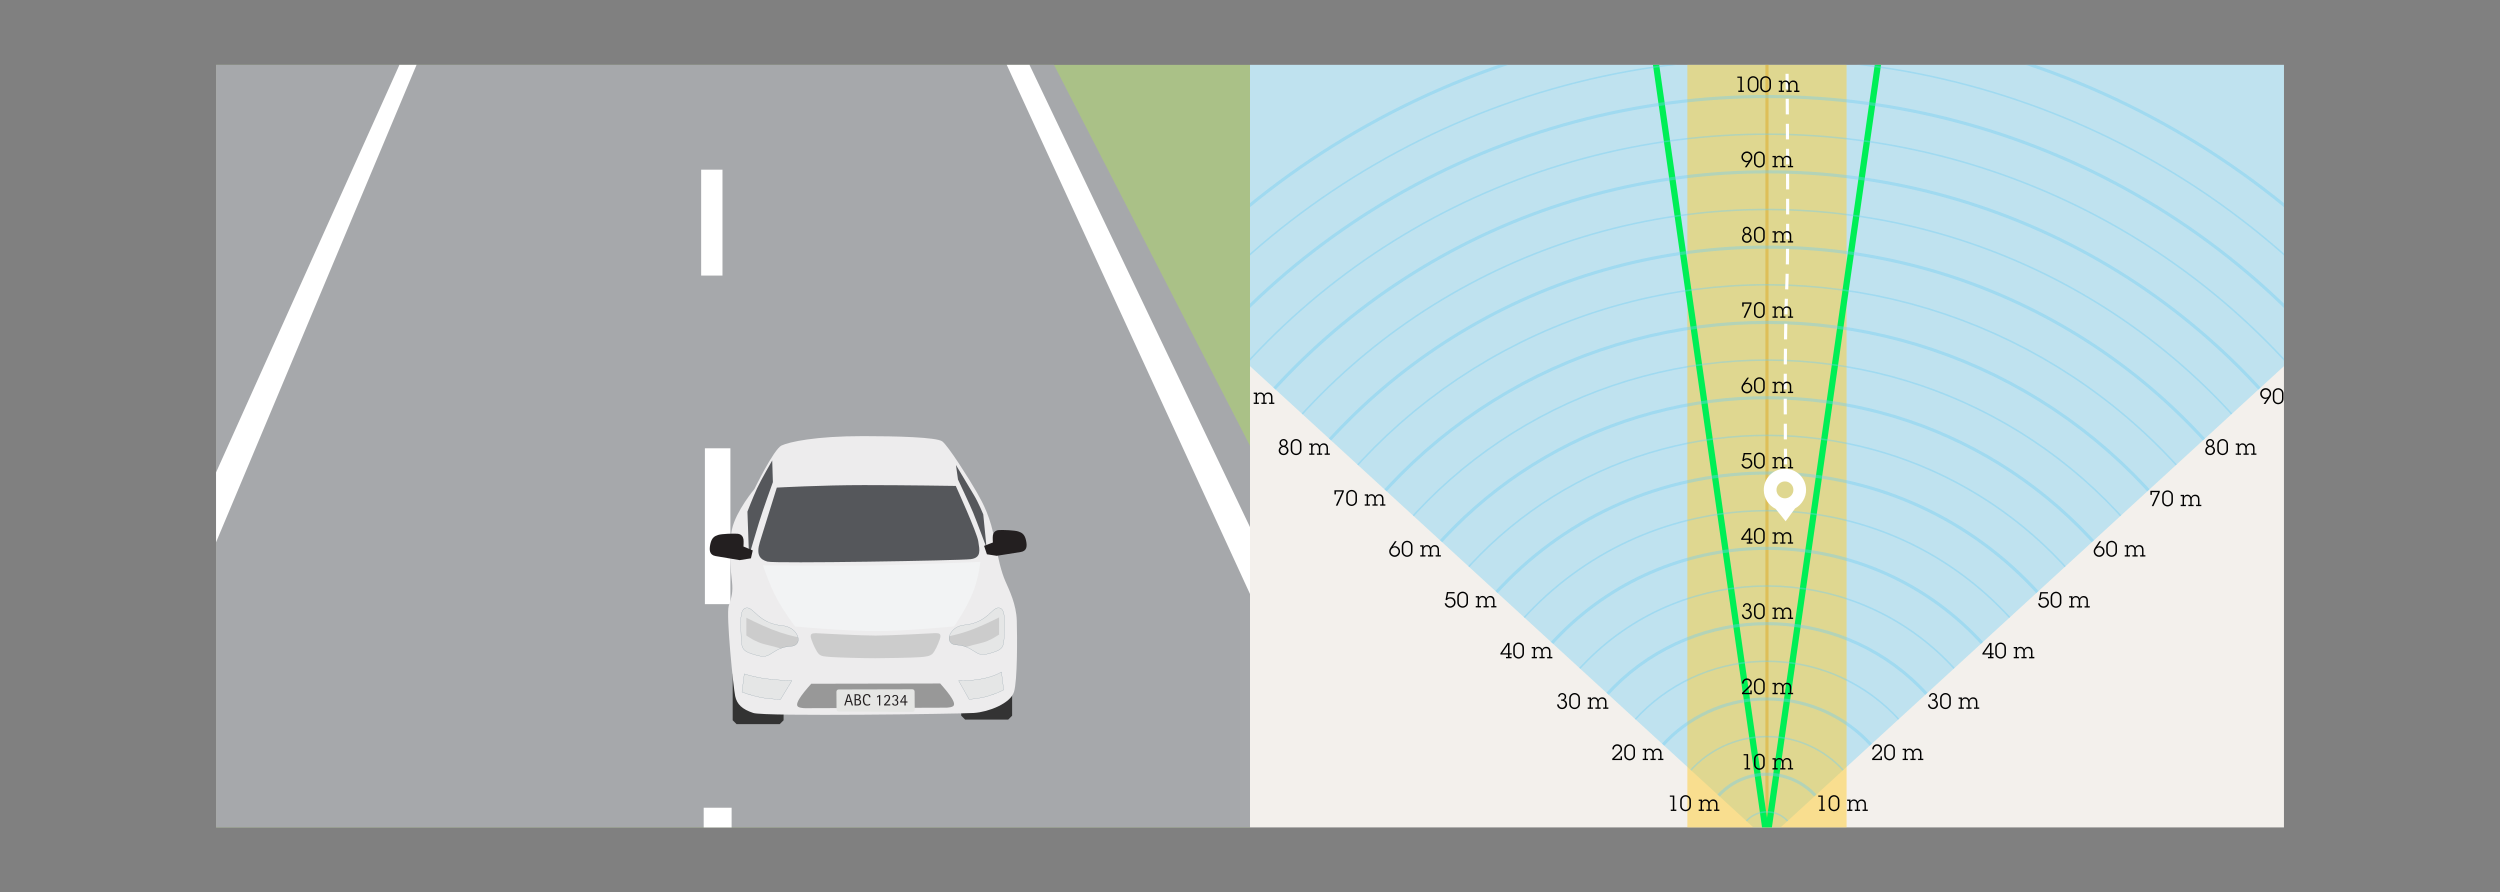 <?xml version="1.0" encoding="UTF-8"?><svg id="Layer_3" xmlns="http://www.w3.org/2000/svg" width="800" height="285.534" xmlns:xlink="http://www.w3.org/1999/xlink" viewBox="0 0 800 285.534"><rect x="0" y="0" width="800" height="285.534" fill="#808080" stroke="none"/><defs><clipPath id="clippath"><rect x="877.844" y="30.585" width="292.483" height="218.585" style="fill:none; stroke-width:0px;"/></clipPath><clipPath id="clippath-1"><rect x="69.136" y="20.761" width="330.864" height="244.012" style="fill:none; stroke-width:0px;"/></clipPath><clipPath id="clippath-2"><rect x="400" y="20.761" width="330.864" height="244.012" style="fill:none; stroke-width:0px;"/></clipPath><clipPath id="clippath-3"><polygon points="279.561 6.802 565.432 268.755 851.303 6.802 279.561 6.802" style="fill:none; stroke-width:0px;"/></clipPath></defs><rect x="400" y="20.761" width="330.864" height="244.012" style="fill:#f3f0ec; stroke-width:0px;"/><g style="clip-path:url(#clippath);"><circle cx="1024.085" cy="283.01" r="229.242" transform="translate(99.829 807.029) rotate(-45)" style="fill:none; opacity:.4; stroke:#fff; stroke-linejoin:round; stroke-width:.578px;"/><circle cx="1024.085" cy="283.01" r="241.473" transform="translate(99.829 807.029) rotate(-45)" style="fill:none; opacity:.4; stroke:#fff; stroke-linejoin:round; stroke-width:.578px;"/><circle cx="1024.085" cy="283.01" r="253.704" transform="translate(99.829 807.029) rotate(-45)" style="fill:none; opacity:.4; stroke:#fff; stroke-linejoin:round; stroke-width:.578px;"/><circle cx="1024.085" cy="283.01" r="265.935" transform="translate(99.829 807.029) rotate(-45)" style="fill:none; opacity:.4; stroke:#fff; stroke-linejoin:round; stroke-width:.578px;"/></g><g style="clip-path:url(#clippath-1);"><rect x="63.966" y="15.86" width="339.53" height="254.469" style="fill:#aac187; stroke-width:0px;"/><polygon points="403.496 269.786 63.966 269.786 63.966 15.317 334.483 15.317 403.496 149.442 403.496 269.786" style="fill:#a6a8ab; stroke-width:0px;"/><polygon points="63.966 162.665 130.262 15.317 135.579 15.317 63.966 185.838 63.966 162.665" style="fill:#fff; stroke-width:0px;"/><polygon points="403.496 197.689 319.655 15.317 326.844 15.317 403.496 176.005 403.496 197.689" style="fill:#fff; stroke-width:0px;"/><rect x="225.568" y="143.451" width="8.163" height="49.875" style="fill:#fff; stroke-width:0px;"/><rect x="225.182" y="258.48" width="8.935" height="11.307" style="fill:#fff; stroke-width:0px;"/><rect x="224.369" y="54.297" width="6.824" height="33.886" style="fill:#fff; stroke-width:0px;"/><rect x="224.987" y="15.205" width="5.589" height="3.372" style="fill:#fff; stroke-width:0px;"/><path d="M249.503,214.371h-13.798l-1.245,1.245v14.865l1.245,1.245h13.798l1.245-1.245v-14.865l-1.245-1.245Z" style="fill:#333; stroke-width:0px;"/><path d="M322.632,212.91h-13.798l-1.245,1.245v14.865l1.245,1.245h13.798l1.245-1.245v-14.865l-1.245-1.245Z" style="fill:#333; stroke-width:0px;"/><path d="M276.248,139.557c10.447,0,23.421.337,25.275,1.685,1.853,1.348,8.65,12.068,11.068,16.316,2.163,3.801,4.366,7.95,5.782,15.642,1.046,5.681,2.068,9.857,3.341,12.778,1.273,2.921,3.511,7.423,3.661,12.665s.225,19.097-.899,22.766-8.088,6.44-12.881,6.74c-4.793.3-66.95,1.198-70.545,0s-5.221-2.771-5.793-5.392c-.572-2.621-2.962-25.986-2.067-28.832.896-2.846,1.42-4.343,1.045-7.788s-1.273-10.934,0-16.775c1.273-5.841,7.189-12.881,7.189-12.881,0,0,6.216-12.807,8.687-13.93,2.471-1.123,10.613-2.995,26.136-2.995Z" style="fill:#edeced; stroke-width:0px;"/><path d="M239.178,163.709l.505,14.182s1.91-6.487,3.201-10.7c1.292-4.213,4.442-12.914,4.442-12.914l-.22-6.922s-3.604,6.225-4.858,8.94c-1.254,2.715-3.07,7.414-3.07,7.414Z" style="fill:#55575b; stroke-width:0px;"/><path d="M248.577,156.032s14.641-.805,27.896-.805,29.377.274,29.377.274c0,0,6.738,14.807,7.187,17.671s1.067,5.308-2.415,5.757c-3.482.449-62.682,1.46-65.041.786-2.359-.674-3.707-2.078-2.415-6.291,1.292-4.213,5.411-17.393,5.411-17.393Z" style="fill:#55575b; stroke-width:0px;"/><path d="M238.841,194.516c2.4-.31,3.824,4.999,11.57,5.701,4.037.366,5.954,4.081,4.606,5.729-1.348,1.647-3.089,0-7.133,2.527-2.643,1.652-3.014,2.078-6.684.955s-3.989-1.879-4.064-6.147c-.066-3.763-.617-8.465,1.704-8.765Z" style="fill:#e5e6e6; stroke-width:0px;"/><path d="M249.775,207.503c2.739-1.086,4.126-.194,5.242-1.558.431-.527.527-1.265.328-2.038-1.715-.35-4.831-1.097-8.247-2.456-4.115-1.636-8.256-3.763-8.256-3.763v5.673s2.921,2.19,6.291,2.921c1.344.291,3.062.761,4.644,1.221Z" style="fill:#ccc; stroke-width:0px;"/><path d="M319.714,194.515c-2.311-.298-3.682,4.813-11.141,5.489-3.887.352-5.733,3.93-4.435,5.516s2.974,0,6.868,2.434c2.545,1.591,2.902,2.001,6.436.919,3.533-1.082,3.841-1.809,3.913-5.919.064-3.623.594-8.151-1.641-8.44Z" style="fill:#e5e6e6; stroke-width:0px;"/><path d="M309.185,207.021c-2.637-1.046-3.973-.186-5.047-1.5-.415-.507-.507-1.218-.316-1.962,1.651-.337,4.652-1.057,7.941-2.365,3.962-1.576,7.95-3.623,7.95-3.623v5.462s-2.812,2.109-6.057,2.812c-1.294.28-2.949.733-4.471,1.175Z" style="fill:#ccc; stroke-width:0px;"/><path d="M303.929,222.452c-.964-1.382-3.069-3.737-3.069-3.737l-20.55.043-20.719.043s-2.142,2.386-3.124,3.786c-.983,1.401-1.921,3.009-1.072,3.576.849.567,2.857.456,2.857.456l22.058-.08,21.866-.08s1.972.095,2.805-.472c.832-.567-.088-2.153-1.051-3.535Z" style="fill:#989898; stroke-width:0px;"/><path d="M299.327,202.596s-14.355.791-19.11.794c-4.807.003-19.139-.773-19.139-.773-1.247.001-2.068.173-1.452,1.96.616,1.786,1.642,3.983,2.431,4.737.788.753,1.835.759,3.734.917,2.051.17,10.659.413,14.277.404,3.635-.009,11.655-.159,14.252-.337,1.868-.128,3.277-.323,4.05-1.073.772-.75,1.776-2.926,2.378-4.694.602-1.767-.201-1.936-1.42-1.936Z" style="fill:#ccc; stroke-width:0px;"/><path d="M238.167,215.644l-.73,5.804s2.415,1.011,5.729,1.685c3.314.674,6.624.649,6.624.649l3.617-5.966s-3.67-.056-8.088-.599c-3.879-.477-7.152-1.573-7.152-1.573Z" style="fill:#e5e6e6; stroke:#5f7987; stroke-width:.053px;"/><path d="M320.469,215.045l.711,5.71s-1.465.867-4.737,1.916c-2.998.961-6.329,1.111-6.329,1.111l-3.357-5.966s3.44.163,7.505-.599c3.997-.749,6.206-2.172,6.206-2.172Z" style="fill:#e5e6e6; stroke:#5f7987; stroke-width:.053px;"/><path d="M292.676,221.282l.034,5.791c.002.4-.322.725-.722.724l-23.58-.095c-.395-.002-.714-.321-.717-.715l-.033-5.634c-.002-.398.319-.723.718-.724l23.579-.062c.396-.001.719.319.721.715Z" style="fill:#e5e6e4; stroke-width:0px;"/><path d="M272.557,225.748l-.361-1.115h-1.288l-.351,1.115h-.408l1.151-3.611h.497l1.167,3.611h-.408ZM271.558,222.508h-.011l-.529,1.785h1.068l-.529-1.785Z" style="fill:#231f20; stroke-width:0px;"/><path d="M274.417,225.748h-.958v-3.611h.958c.565,0,.984.298.984.89,0,.367-.178.675-.529.801v.011c.497.12.696.429.696.932,0,.711-.502.979-1.152.979ZM274.276,222.477h-.408v1.219h.351c.434,0,.774-.136.774-.644,0-.466-.325-.576-.717-.576ZM274.386,224.037h-.518v1.371h.471c.445,0,.822-.162.822-.68,0-.46-.34-.691-.774-.691Z" style="fill:#231f20; stroke-width:0px;"/><path d="M278.113,223.121c0-.403-.241-.701-.659-.701-.79,0-.916.858-.916,1.476,0,.68.188,1.57,1.042,1.57.314,0,.612-.104.858-.298v.424c-.34.142-.576.215-.958.215-1.083,0-1.387-1.031-1.387-1.931,0-.9.309-1.795,1.361-1.795.638,0,1.12.377,1.12,1.042h-.461Z" style="fill:#231f20; stroke-width:0px;"/><path d="M281.282,225.748v-2.915l-.628.424v-.398l.685-.429h.335v3.318h-.392Z" style="fill:#231f20; stroke-width:0px;"/><path d="M282.901,225.748v-.351c.523-.44,1.533-1.424,1.533-2.146,0-.335-.194-.581-.55-.581-.309,0-.544.189-.544.508h-.44c.026-.56.492-.806,1.01-.806.555,0,.931.361.931.921,0,.806-.874,1.602-1.434,2.099h1.481v.356h-1.989Z" style="fill:#231f20; stroke-width:0px;"/><path d="M286.466,225.806c-.492,0-.979-.194-1.02-.749h.455c.042.314.23.45.544.45.434,0,.612-.22.612-.644,0-.523-.257-.696-.743-.696v-.298c.434,0,.685-.146.685-.607,0-.346-.141-.592-.508-.592-.277,0-.534.121-.549.435h-.44c0-.104.037-.214.084-.304.183-.319.529-.429.879-.429.544,0,.942.315.942.885,0,.309-.204.707-.539.749v.01c.45.1.597.45.597.885,0,.612-.429.905-1.0.905Z" style="fill:#231f20; stroke-width:0px;"/><path d="M289.812,224.817v.932h-.393v-.932h-1.361v-.319l1.335-2.067h.419v2.031h.576v.356h-.576ZM289.419,222.885h-.011l-.963,1.575h.973v-1.575Z" style="fill:#231f20; stroke-width:0px;"/><path d="M315.708,175.346s-2.885-7.824-4.286-11.272c-.911-2.242-4.863-10.625-4.863-10.625l-.655-4.652s4.066,6.867,5.687,9.52c1.475,2.415,3.049,6.279,3.049,6.279l1.068,10.751Z" style="fill:#55575b; stroke-width:0px;"/><path d="M313.707,179.789s-.485,5.205-2.512,10.135c-2.108,5.126-5.89,10.518-5.89,10.518,0,0-15.2,1.509-24.676,1.509-10.463,0-26.211-1.471-26.211-1.471,0,0-3.309-4.319-5.853-8.967-2.326-4.251-4.413-10.598-4.413-10.598,0,0,24.231.186,35.073.038,12.356-.169,34.481-1.163,34.481-1.163Z" style="fill:#f2f3f4; stroke-width:0px;"/><path d="M238.44,175.103l-.534-.216s.117-1.535,0-2.335-.661-1.676-1.984-1.757c-1.324-.081-4.874.005-6.104.388-1.232.384-2.083.959-2.503,2.878-.421,1.919-.333,3.534,1.702,3.889,2.032.354,7.678,1.298,7.678,1.298l3.599-.578.585-2.532-2.439-1.034Z" style="fill:#231f20; stroke-width:0px;"/><path d="M317.188,173.802l.538-.207s-.117-1.501,0-2.282c.117-.781.665-1.631,1.995-1.696,1.329-.065,4.88.056,6.107.442,1.226.386,2.073.953,2.491,2.82s.331,3.433-1.692,3.765c-2.026.332-7.682,1.219-7.682,1.219l-3.133-.492-.904-2.682,2.281-.888Z" style="fill:#231f20; stroke-width:0px;"/><path d="M319.714,194.515c-2.311-.298-3.682,4.813-11.141,5.489-3.887.352-5.733,3.93-4.435,5.516s2.974,0,6.868,2.434c2.545,1.591,2.902,2.001,6.436.919,3.533-1.082,3.841-1.809,3.913-5.919.064-3.623.594-8.151-1.641-8.44Z" style="fill:none; stroke:#5f7987; stroke-width:.053px;"/><path d="M238.841,194.516c2.4-.31,3.824,4.999,11.57,5.701,4.037.366,5.954,4.081,4.606,5.729-1.348,1.647-3.089,0-7.133,2.527-2.643,1.652-3.014,2.078-6.684.955s-3.989-1.879-4.064-6.147c-.066-3.763-.617-8.465,1.704-8.765Z" style="fill:none; stroke:#5f7987; stroke-width:.053px;"/></g><g style="clip-path:url(#clippath-2);"><polygon points="279.561 6.802 565.432 268.755 851.303 6.802 279.561 6.802" style="fill:#72cdf4; opacity:.4; stroke-width:0px;"/><rect x="539.957" y="-13.193" width="50.95" height="286.009" style="fill:#fc3; opacity:.5; stroke-width:0px;"/><line x1="565.432" y1="-21.46" x2="565.432" y2="281.082" style="fill:none; opacity:.5; stroke:#dea821; stroke-miterlimit:10;"/><polyline points="601.981 13.344 565.432 268.755 528.883 13.344" style="fill:none; stroke:#00ef56; stroke-miterlimit:10; stroke-width:2px;"/><path d="M559.393,245.81h.648v.428h-1.78v-.428h.648v-4.104h-.952v-.393h1.435v4.497Z" style="fill:#000; stroke-width:0px;"/><path d="M564.716,244.528c0,.483-.103.876-.435,1.241-.331.352-.793.566-1.283.566-.455,0-.89-.186-1.214-.503-.379-.373-.503-.787-.503-1.304v-1.538c0-.483.103-.876.441-1.234.331-.359.793-.573,1.276-.573.455,0,.896.186,1.214.503.379.373.503.787.503,1.304v1.538ZM561.771,244.528c0,.331.042.607.248.876.228.31.6.483.98.483.393,0,.779-.186,1.007-.503.186-.269.221-.531.221-.856v-1.531c0-.331-.034-.607-.241-.876-.228-.31-.6-.482-.986-.482s-.772.186-1,.51c-.186.262-.228.524-.228.848v1.531Z" style="fill:#000; stroke-width:0px;"/><path d="M568.259,243.245c.207-.428.6-.69,1.103-.69.51,0,.904.248,1.145.69l.076.138c.2-.503.71-.828,1.228-.828.697,0,1.069.31,1.283.828.09.214.103.414.103.807v1.621h.607v.428h-1.669v-.428h.607v-1.517c0-.331-.048-.759-.221-.952-.207-.234-.49-.345-.772-.345-.262,0-.573.117-.766.338-.234.269-.255.511-.255.849v1.627h.607v.428h-1.669v-.428h.607v-1.531c0-.428-.117-.787-.221-.939-.186-.275-.497-.345-.772-.345-.345,0-.573.117-.759.338-.228.269-.262.559-.262.897v1.579h.607v.428h-1.669v-.428h.607v-2.766h-.607v-.428h1.062v.628Z" style="fill:#000; stroke-width:0px;"/><path d="M583.284,259.066h.648v.428h-1.78v-.428h.648v-4.104h-.952v-.393h1.435v4.497Z" style="fill:#000; stroke-width:0px;"/><path d="M588.608,257.783c0,.483-.103.876-.435,1.242-.331.352-.793.565-1.283.565-.455,0-.89-.186-1.214-.503-.379-.373-.503-.787-.503-1.304v-1.538c0-.483.103-.876.441-1.234.331-.359.793-.573,1.276-.573.455,0,.896.186,1.214.504.379.372.503.786.503,1.303v1.538ZM585.663,257.783c0,.331.042.607.248.876.228.31.6.483.98.483.393,0,.779-.186,1.007-.504.186-.269.221-.531.221-.855v-1.531c0-.331-.034-.607-.241-.876-.228-.31-.6-.482-.986-.482s-.772.186-1,.51c-.186.262-.228.524-.228.848v1.531Z" style="fill:#000; stroke-width:0px;"/><path d="M592.151,256.5c.207-.428.6-.69,1.103-.69.51,0,.904.248,1.145.69l.076.138c.2-.503.71-.828,1.228-.828.697,0,1.069.31,1.283.828.09.214.103.414.103.807v1.621h.607v.428h-1.669v-.428h.607v-1.517c0-.331-.048-.759-.221-.952-.207-.235-.49-.345-.772-.345-.262,0-.573.117-.766.338-.234.269-.255.511-.255.849v1.627h.607v.428h-1.669v-.428h.607v-1.531c0-.427-.117-.786-.221-.938-.186-.276-.497-.345-.772-.345-.345,0-.573.117-.759.338-.228.269-.262.559-.262.897v1.579h.607v.428h-1.669v-.428h.607v-2.766h-.607v-.428h1.062v.628Z" style="fill:#000; stroke-width:0px;"/><path d="M602.222,242.021v1.193h-3.138v-.428l2.083-2.028c.303-.296.593-.593.593-1.048,0-.614-.476-1.076-1.083-1.076-.648,0-1.117.531-1.083,1.172h-.476c-.042-.924.676-1.648,1.593-1.648.379,0,.8.166,1.076.428.303.304.455.71.455,1.138,0,.627-.372.993-.786,1.393l-1.738,1.669h2.062v-.766h.441Z" style="fill:#000; stroke-width:0px;"/><path d="M606.373,241.504c0,.483-.103.876-.435,1.241-.331.352-.793.566-1.283.566-.455,0-.89-.186-1.214-.503-.379-.373-.503-.787-.503-1.304v-1.538c0-.483.103-.876.441-1.234.331-.359.793-.573,1.276-.573.455,0,.896.186,1.214.503.379.373.503.787.503,1.304v1.538ZM603.428,241.504c0,.331.042.607.248.876.228.31.6.483.98.483.393,0,.779-.186,1.007-.503.186-.269.221-.531.221-.856v-1.531c0-.331-.034-.607-.241-.876-.228-.31-.6-.482-.986-.482s-.772.186-1,.51c-.186.262-.228.524-.228.848v1.531Z" style="fill:#000; stroke-width:0px;"/><path d="M609.916,240.221c.207-.428.6-.69,1.103-.69.51,0,.904.248,1.145.69l.076.138c.2-.503.71-.828,1.228-.828.697,0,1.069.31,1.283.828.09.214.103.414.103.807v1.621h.607v.428h-1.669v-.428h.607v-1.517c0-.331-.048-.759-.221-.952-.207-.234-.49-.345-.772-.345-.262,0-.573.117-.766.338-.234.269-.255.511-.255.849v1.627h.607v.428h-1.669v-.428h.607v-1.531c0-.428-.117-.787-.221-.939-.186-.275-.497-.345-.772-.345-.345,0-.573.117-.759.338-.228.269-.262.559-.262.897v1.579h.607v.428h-1.669v-.428h.607v-2.766h-.607v-.428h1.062v.628Z" style="fill:#000; stroke-width:0px;"/><path d="M560.565,220.955v1.193h-3.138v-.428l2.083-2.028c.303-.296.593-.593.593-1.048,0-.614-.476-1.076-1.083-1.076-.648,0-1.117.531-1.083,1.172h-.476c-.042-.924.676-1.648,1.593-1.648.379,0,.8.166,1.076.428.303.304.455.71.455,1.138,0,.627-.372.993-.786,1.393l-1.738,1.669h2.062v-.766h.441Z" style="fill:#000; stroke-width:0px;"/><path d="M564.716,220.438c0,.483-.103.876-.435,1.241-.331.352-.793.566-1.283.566-.455,0-.89-.186-1.214-.503-.379-.373-.503-.787-.503-1.304v-1.538c0-.483.103-.876.441-1.234.331-.359.793-.573,1.276-.573.455,0,.896.186,1.214.503.379.373.503.787.503,1.304v1.538ZM561.771,220.438c0,.331.042.607.248.876.228.31.6.483.98.483.393,0,.779-.186,1.007-.503.186-.269.221-.531.221-.856v-1.531c0-.331-.034-.607-.241-.876-.228-.31-.6-.482-.986-.482s-.772.186-1,.51c-.186.262-.228.524-.228.848v1.531Z" style="fill:#000; stroke-width:0px;"/><path d="M568.259,219.155c.207-.428.6-.69,1.103-.69.51,0,.904.248,1.145.69l.076.138c.2-.503.71-.828,1.228-.828.697,0,1.069.31,1.283.828.09.214.103.414.103.807v1.621h.607v.428h-1.669v-.428h.607v-1.517c0-.331-.048-.759-.221-.952-.207-.234-.49-.345-.772-.345-.262,0-.573.117-.766.338-.234.269-.255.511-.255.849v1.627h.607v.428h-1.669v-.428h.607v-1.531c0-.428-.117-.787-.221-.939-.186-.275-.497-.345-.772-.345-.345,0-.573.117-.759.338-.228.269-.262.559-.262.897v1.579h.607v.428h-1.669v-.428h.607v-2.766h-.607v-.428h1.062v.628Z" style="fill:#000; stroke-width:0px;"/><path d="M557.737,194.196c.014-.697.621-1.193,1.29-1.193.683,0,1.276.497,1.276,1.207,0,.456-.228.876-.662,1.048.579.186.966.738.966,1.352,0,.869-.731,1.545-1.579,1.545-.883,0-1.593-.607-1.642-1.503h.504c.041.572.497,1.062,1.09,1.062.641,0,1.117-.518,1.117-1.145,0-.642-.566-1.097-1.179-1.097h-.248v-.386h.234c.235,0,.448-.035.642-.186.193-.152.296-.386.296-.635,0-.49-.352-.848-.835-.848-.428,0-.786.345-.807.779h-.462Z" style="fill:#000; stroke-width:0px;"/><path d="M564.716,196.348c0,.483-.103.876-.435,1.241-.331.352-.793.566-1.283.566-.455,0-.89-.186-1.214-.503-.379-.373-.503-.787-.503-1.304v-1.538c0-.483.103-.876.441-1.234.331-.359.793-.573,1.276-.573.455,0,.896.186,1.214.503.379.373.503.787.503,1.304v1.538ZM561.771,196.348c0,.331.042.607.248.876.228.31.6.483.98.483.393,0,.779-.186,1.007-.503.186-.269.221-.531.221-.856v-1.531c0-.331-.034-.607-.241-.876-.228-.31-.6-.482-.986-.482s-.772.186-1,.51c-.186.262-.228.524-.228.848v1.531Z" style="fill:#000; stroke-width:0px;"/><path d="M568.259,195.065c.207-.428.6-.69,1.103-.69.51,0,.904.248,1.145.69l.076.138c.2-.503.71-.828,1.228-.828.697,0,1.069.31,1.283.828.09.214.103.414.103.807v1.621h.607v.428h-1.669v-.428h.607v-1.517c0-.331-.048-.759-.221-.952-.207-.234-.49-.345-.772-.345-.262,0-.573.117-.766.338-.234.269-.255.511-.255.849v1.627h.607v.428h-1.669v-.428h.607v-1.531c0-.428-.117-.787-.221-.939-.186-.275-.497-.345-.772-.345-.345,0-.573.117-.759.338-.228.269-.262.559-.262.897v1.579h.607v.428h-1.669v-.428h.607v-2.766h-.607v-.428h1.062v.628Z" style="fill:#000; stroke-width:0px;"/><path d="M617.291,222.953c.014-.697.621-1.193,1.29-1.193.683,0,1.276.497,1.276,1.207,0,.456-.228.876-.662,1.048.579.186.966.738.966,1.352,0,.869-.731,1.545-1.579,1.545-.883,0-1.593-.607-1.642-1.503h.504c.041.572.497,1.062,1.09,1.062.641,0,1.117-.518,1.117-1.145,0-.642-.566-1.097-1.179-1.097h-.248v-.386h.234c.235,0,.448-.035.642-.186.193-.152.296-.386.296-.635,0-.49-.352-.848-.835-.848-.428,0-.786.345-.807.779h-.462Z" style="fill:#000; stroke-width:0px;"/><path d="M624.27,225.105c0,.483-.103.876-.435,1.241-.331.352-.793.566-1.283.566-.455,0-.89-.186-1.214-.503-.379-.373-.503-.787-.503-1.304v-1.538c0-.483.103-.876.441-1.234.331-.359.793-.573,1.276-.573.455,0,.896.186,1.214.503.379.373.503.787.503,1.304v1.538ZM621.325,225.105c0,.331.042.607.248.876.228.31.6.483.98.483.393,0,.779-.186,1.007-.503.186-.269.221-.531.221-.856v-1.531c0-.331-.034-.607-.241-.876-.228-.31-.6-.482-.986-.482s-.772.186-1,.51c-.186.262-.228.524-.228.848v1.531Z" style="fill:#000; stroke-width:0px;"/><path d="M627.813,223.822c.207-.428.6-.69,1.103-.69.51,0,.904.248,1.145.69l.076.138c.2-.503.71-.828,1.228-.828.697,0,1.069.31,1.283.828.09.214.103.414.103.807v1.621h.607v.428h-1.669v-.428h.607v-1.517c0-.331-.048-.759-.221-.952-.207-.234-.49-.345-.772-.345-.262,0-.573.117-.766.338-.234.269-.255.511-.255.849v1.627h.607v.428h-1.669v-.428h.607v-1.531c0-.428-.117-.787-.221-.939-.186-.275-.497-.345-.772-.345-.345,0-.573.117-.759.338-.228.269-.262.559-.262.897v1.579h.607v.428h-1.669v-.428h.607v-2.766h-.607v-.428h1.062v.628Z" style="fill:#000; stroke-width:0px;"/><path d="M560.807,172.761h-.717v.779h.648v.428h-1.773v-.428h.642v-.779h-2.421v-.4l2.311-3.317h.593v3.317h.717v.4ZM559.607,169.63l-1.876,2.731h1.876v-2.731Z" style="fill:#000; stroke-width:0px;"/><path d="M564.716,172.258c0,.483-.103.876-.435,1.241-.331.352-.793.566-1.283.566-.455,0-.89-.186-1.214-.503-.379-.373-.503-.787-.503-1.304v-1.538c0-.483.103-.876.441-1.234.331-.359.793-.573,1.276-.573.455,0,.896.186,1.214.503.379.373.503.787.503,1.304v1.538ZM561.771,172.258c0,.331.042.607.248.876.228.31.6.483.98.483.393,0,.779-.186,1.007-.503.186-.269.221-.531.221-.856v-1.531c0-.331-.034-.607-.241-.876-.228-.31-.6-.482-.986-.482s-.772.186-1,.51c-.186.262-.228.524-.228.848v1.531Z" style="fill:#000; stroke-width:0px;"/><path d="M568.259,170.975c.207-.428.6-.69,1.103-.69.51,0,.904.248,1.145.69l.076.138c.2-.503.71-.828,1.228-.828.697,0,1.069.31,1.283.828.09.214.103.414.103.807v1.621h.607v.428h-1.669v-.428h.607v-1.517c0-.331-.048-.759-.221-.952-.207-.234-.49-.345-.772-.345-.262,0-.573.117-.766.338-.234.269-.255.511-.255.849v1.627h.607v.428h-1.669v-.428h.607v-1.531c0-.428-.117-.787-.221-.939-.186-.275-.497-.345-.772-.345-.345,0-.573.117-.759.338-.228.269-.262.559-.262.897v1.579h.607v.428h-1.669v-.428h.607v-2.766h-.607v-.428h1.062v.628Z" style="fill:#000; stroke-width:0px;"/><path d="M637.995,209.449h-.717v.779h.648v.428h-1.773v-.428h.642v-.779h-2.421v-.4l2.311-3.317h.593v3.317h.717v.4ZM636.795,206.317l-1.876,2.731h1.876v-2.731Z" style="fill:#000; stroke-width:0px;"/><path d="M641.904,208.946c0,.483-.103.876-.435,1.242-.331.352-.793.565-1.283.565-.455,0-.89-.186-1.214-.503-.379-.373-.503-.787-.503-1.304v-1.538c0-.483.103-.876.441-1.234.331-.359.793-.573,1.276-.573.455,0,.896.186,1.214.504.379.372.503.786.503,1.303v1.538ZM638.959,208.946c0,.331.042.607.248.876.228.31.6.483.98.483.393,0,.779-.186,1.007-.504.186-.269.221-.531.221-.855v-1.531c0-.331-.034-.607-.241-.876-.228-.31-.6-.482-.986-.482s-.772.186-1,.51c-.186.262-.228.524-.228.848v1.531Z" style="fill:#000; stroke-width:0px;"/><path d="M645.447,207.663c.207-.428.6-.69,1.103-.69.51,0,.904.248,1.145.69l.076.138c.2-.503.71-.828,1.228-.828.697,0,1.069.31,1.283.828.09.214.103.414.103.807v1.621h.607v.428h-1.669v-.428h.607v-1.517c0-.331-.048-.759-.221-.952-.207-.235-.49-.345-.772-.345-.262,0-.573.117-.766.338-.234.269-.255.511-.255.849v1.627h.607v.428h-1.669v-.428h.607v-1.531c0-.427-.117-.786-.221-.938-.186-.276-.497-.345-.772-.345-.345,0-.573.117-.759.338-.228.269-.262.559-.262.897v1.579h.607v.428h-1.669v-.428h.607v-2.766h-.607v-.428h1.062v.628Z" style="fill:#000; stroke-width:0px;"/><path d="M652.685,193.064c.11.579.627.986,1.214.986.676,0,1.276-.538,1.276-1.228,0-.71-.545-1.262-1.262-1.262-.414,0-.793.186-1.028.517l-.435-.103.455-2.497h2.435v.428h-2.042l-.31,1.586c.29-.241.648-.365,1.028-.365.917,0,1.655.751,1.655,1.662,0,.986-.8,1.71-1.766,1.71-.876,0-1.586-.573-1.731-1.435h.51Z" style="fill:#000; stroke-width:0px;"/><path d="M659.643,192.692c0,.483-.103.876-.435,1.241-.331.352-.793.566-1.283.566-.455,0-.89-.186-1.214-.503-.379-.373-.504-.787-.504-1.304v-1.538c0-.483.103-.876.441-1.234.331-.359.793-.573,1.276-.573.455,0,.896.186,1.214.503.379.373.503.787.503,1.304v1.538ZM656.697,192.692c0,.331.042.607.248.876.228.31.6.483.98.483.393,0,.779-.186,1.007-.503.186-.269.221-.531.221-.856v-1.531c0-.331-.034-.607-.241-.876-.228-.31-.6-.482-.986-.482s-.772.186-1.0.51c-.186.262-.228.524-.228.848v1.531Z" style="fill:#000; stroke-width:0px;"/><path d="M663.186,191.409c.207-.428.6-.69,1.103-.69.51,0,.903.248,1.145.69l.076.138c.2-.503.71-.828,1.228-.828.697,0,1.069.31,1.283.828.09.214.103.414.103.807v1.621h.607v.428h-1.669v-.428h.607v-1.517c0-.331-.048-.759-.221-.952-.207-.234-.49-.345-.772-.345-.262,0-.573.117-.766.338-.234.269-.255.511-.255.849v1.627h.607v.428h-1.669v-.428h.607v-1.531c0-.428-.117-.787-.221-.939-.186-.275-.497-.345-.772-.345-.345,0-.572.117-.758.338-.228.269-.262.559-.262.897v1.579h.607v.428h-1.669v-.428h.607v-2.766h-.607v-.428h1.062v.628Z" style="fill:#000; stroke-width:0px;"/><path d="M672.373,173.174l-1.262,1.841c.234-.159.427-.234.717-.234.91,0,1.621.759,1.621,1.648,0,.972-.731,1.766-1.718,1.766-.993,0-1.752-.8-1.752-1.78,0-.427.166-.765.4-1.117l1.448-2.124h.545ZM672.98,176.471c0-.697-.552-1.283-1.262-1.283-.697,0-1.262.573-1.262,1.262,0,.697.559,1.269,1.262,1.269.69,0,1.262-.552,1.262-1.248Z" style="fill:#000; stroke-width:0px;"/><path d="M677.434,176.388c0,.483-.103.876-.435,1.241-.331.352-.793.566-1.283.566-.455,0-.89-.186-1.214-.503-.379-.373-.504-.787-.504-1.304v-1.538c0-.483.103-.876.441-1.234.331-.359.793-.573,1.276-.573.455,0,.896.186,1.214.503.379.373.503.787.503,1.304v1.538ZM674.489,176.388c0,.331.042.607.248.876.228.31.6.483.98.483.393,0,.779-.186,1.007-.503.186-.269.221-.531.221-.856v-1.531c0-.331-.034-.607-.241-.876-.228-.31-.6-.482-.986-.482s-.772.186-1.0.51c-.186.262-.228.524-.228.848v1.531Z" style="fill:#000; stroke-width:0px;"/><path d="M680.977,175.106c.207-.428.6-.69,1.103-.69.51,0,.903.248,1.145.69l.076.138c.2-.503.71-.828,1.228-.828.697,0,1.069.31,1.283.828.09.214.103.414.103.807v1.621h.607v.428h-1.669v-.428h.607v-1.517c0-.331-.048-.759-.221-.952-.207-.234-.49-.345-.772-.345-.262,0-.573.117-.766.338-.234.269-.255.511-.255.849v1.627h.607v.428h-1.669v-.428h.607v-1.531c0-.428-.117-.787-.221-.939-.186-.275-.497-.345-.772-.345-.345,0-.572.117-.758.338-.228.269-.262.559-.262.897v1.579h.607v.428h-1.669v-.428h.607v-2.766h-.607v-.428h1.062v.628Z" style="fill:#000; stroke-width:0px;"/><path d="M691.116,157.046v.462l-2.021,4.462h-.538l2.062-4.497h-2.021v.89h-.476v-1.317h2.993Z" style="fill:#000; stroke-width:0px;"/><path d="M695.336,160.26c0,.483-.103.876-.435,1.242-.331.352-.793.565-1.283.565-.456,0-.89-.186-1.214-.503-.379-.373-.503-.787-.503-1.304v-1.538c0-.483.103-.876.441-1.234.331-.359.793-.573,1.276-.573.455,0,.896.186,1.214.504.379.372.503.786.503,1.303v1.538ZM692.391,160.26c0,.331.042.607.248.876.228.31.6.483.98.483.393,0,.779-.186,1.007-.504.186-.269.221-.531.221-.855v-1.531c0-.331-.035-.607-.241-.876-.228-.31-.6-.482-.986-.482s-.772.186-1,.51c-.186.262-.228.524-.228.848v1.531Z" style="fill:#000; stroke-width:0px;"/><path d="M698.879,158.977c.207-.428.6-.69,1.103-.69.51,0,.903.248,1.145.69l.076.138c.2-.503.71-.828,1.228-.828.697,0,1.069.31,1.283.828.089.214.103.414.103.807v1.621h.607v.428h-1.669v-.428h.607v-1.517c0-.331-.048-.759-.221-.952-.206-.235-.49-.345-.772-.345-.262,0-.572.117-.766.338-.234.269-.255.511-.255.849v1.627h.607v.428h-1.669v-.428h.607v-1.531c0-.427-.118-.786-.221-.938-.186-.276-.497-.345-.772-.345-.345,0-.573.117-.759.338-.228.269-.262.559-.262.897v1.579h.607v.428h-1.669v-.428h.607v-2.766h-.607v-.428h1.062v.628Z" style="fill:#000; stroke-width:0px;"/><path d="M705.938,141.754c0-.745.607-1.269,1.338-1.269.669,0,1.248.545,1.248,1.221,0,.483-.241.869-.669,1.076.559.186.966.731.966,1.324,0,.869-.717,1.531-1.573,1.531s-1.573-.621-1.573-1.49c0-.607.393-1.145.959-1.338-.428-.186-.697-.572-.697-1.055ZM708.311,144.12c0-.593-.49-1.076-1.083-1.076-.586,0-1.069.49-1.069,1.076,0,.607.483,1.083,1.083,1.083s1.069-.49,1.069-1.083ZM708.076,141.768c0-.469-.373-.856-.842-.856s-.848.379-.848.849c0,.469.373.855.842.855s.848-.386.848-.848Z" style="fill:#000; stroke-width:0px;"/><path d="M712.965,143.83c0,.483-.103.876-.435,1.242-.331.352-.793.565-1.283.565-.455,0-.89-.186-1.214-.503-.379-.373-.503-.787-.503-1.304v-1.538c0-.483.103-.876.441-1.234.331-.359.793-.573,1.276-.573.455,0,.896.186,1.214.504.379.372.503.786.503,1.303v1.538ZM710.02,143.83c0,.331.042.607.248.876.228.31.6.483.98.483.393,0,.779-.186,1.007-.504.186-.269.221-.531.221-.855v-1.531c0-.331-.034-.607-.241-.876-.228-.31-.6-.482-.986-.482s-.772.186-1,.51c-.186.262-.228.524-.228.848v1.531Z" style="fill:#000; stroke-width:0px;"/><path d="M716.508,142.548c.207-.428.6-.69,1.103-.69.51,0,.904.248,1.145.69l.076.138c.2-.503.71-.828,1.228-.828.697,0,1.069.31,1.283.828.09.214.103.414.103.807v1.621h.607v.428h-1.669v-.428h.607v-1.517c0-.331-.048-.759-.221-.952-.207-.235-.49-.345-.772-.345-.262,0-.573.117-.766.338-.234.269-.255.511-.255.849v1.627h.607v.428h-1.669v-.428h.607v-1.531c0-.427-.117-.786-.221-.938-.186-.276-.497-.345-.772-.345-.345,0-.573.117-.759.338-.228.269-.262.559-.262.897v1.579h.607v.428h-1.669v-.428h.607v-2.766h-.607v-.428h1.062v.628Z" style="fill:#000; stroke-width:0px;"/><path d="M724.345,129.262l1.269-1.821c-.221.138-.434.228-.697.228-.924,0-1.648-.793-1.648-1.69,0-.965.793-1.772,1.758-1.772.98,0,1.738.814,1.738,1.772,0,.469-.145.78-.4,1.159l-1.421,2.124h-.6ZM726.283,125.945c0-.683-.566-1.255-1.248-1.255-.697,0-1.283.552-1.283,1.255,0,.717.552,1.296,1.276,1.296.717,0,1.255-.593,1.255-1.296Z" style="fill:#000; stroke-width:0px;"/><path d="M730.73,127.551c0,.483-.103.876-.435,1.242-.331.352-.793.565-1.283.565-.455,0-.89-.186-1.214-.503-.379-.373-.504-.787-.504-1.304v-1.538c0-.483.103-.876.441-1.234.331-.359.793-.573,1.276-.573.455,0,.896.186,1.214.504.379.372.503.786.503,1.303v1.538ZM727.785,127.551c0,.331.042.607.248.876.228.31.6.483.98.483.393,0,.779-.186,1.007-.504.186-.269.221-.531.221-.855v-1.531c0-.331-.034-.607-.241-.876-.228-.31-.6-.482-.986-.482s-.772.186-1.0.51c-.186.262-.228.524-.228.848v1.531Z" style="fill:#000; stroke-width:0px;"/><path d="M734.273,126.269c.207-.428.6-.69,1.103-.69.51,0,.903.248,1.145.69l.076.138c.2-.503.71-.828,1.228-.828.697,0,1.069.31,1.283.828.09.214.103.414.103.807v1.621h.607v.428h-1.669v-.428h.607v-1.517c0-.331-.048-.759-.221-.952-.207-.235-.49-.345-.772-.345-.262,0-.573.117-.766.338-.234.269-.255.511-.255.849v1.627h.607v.428h-1.669v-.428h.607v-1.531c0-.427-.117-.786-.221-.938-.186-.276-.497-.345-.772-.345-.345,0-.572.117-.758.338-.228.269-.262.559-.262.897v1.579h.607v.428h-1.669v-.428h.607v-2.766h-.607v-.428h1.062v.628Z" style="fill:#000; stroke-width:0px;"/><path d="M535.779,259.066h.648v.428h-1.779v-.428h.648v-4.104h-.952v-.393h1.435v4.497Z" style="fill:#000; stroke-width:0px;"/><path d="M541.102,257.783c0,.483-.103.876-.435,1.242-.331.352-.793.565-1.283.565-.455,0-.89-.186-1.214-.503-.379-.373-.504-.787-.504-1.304v-1.538c0-.483.103-.876.441-1.234.331-.359.793-.573,1.276-.573.455,0,.896.186,1.214.504.379.372.503.786.503,1.303v1.538ZM538.157,257.783c0,.331.042.607.248.876.228.31.6.483.98.483.393,0,.779-.186,1.007-.504.186-.269.221-.531.221-.855v-1.531c0-.331-.034-.607-.241-.876-.228-.31-.6-.482-.986-.482s-.772.186-1.0.51c-.186.262-.228.524-.228.848v1.531Z" style="fill:#000; stroke-width:0px;"/><path d="M544.645,256.5c.207-.428.6-.69,1.103-.69.51,0,.903.248,1.145.69l.076.138c.2-.503.71-.828,1.228-.828.697,0,1.069.31,1.283.828.09.214.103.414.103.807v1.621h.607v.428h-1.669v-.428h.607v-1.517c0-.331-.048-.759-.221-.952-.207-.235-.49-.345-.772-.345-.262,0-.573.117-.766.338-.234.269-.255.511-.255.849v1.627h.607v.428h-1.669v-.428h.607v-1.531c0-.427-.117-.786-.221-.938-.186-.276-.497-.345-.772-.345-.345,0-.572.117-.758.338-.228.269-.262.559-.262.897v1.579h.607v.428h-1.669v-.428h.607v-2.766h-.607v-.428h1.062v.628Z" style="fill:#000; stroke-width:0px;"/><path d="M519.05,242.021v1.193h-3.138v-.428l2.083-2.028c.303-.296.593-.593.593-1.048,0-.614-.476-1.076-1.083-1.076-.648,0-1.117.531-1.083,1.172h-.476c-.041-.924.676-1.648,1.593-1.648.379,0,.8.166,1.076.428.303.304.455.71.455,1.138,0,.627-.372.993-.786,1.393l-1.738,1.669h2.062v-.766h.441Z" style="fill:#000; stroke-width:0px;"/><path d="M523.201,241.504c0,.483-.103.876-.435,1.241-.331.352-.793.566-1.283.566-.455,0-.89-.186-1.214-.503-.379-.373-.504-.787-.504-1.304v-1.538c0-.483.103-.876.441-1.234.331-.359.793-.573,1.276-.573.455,0,.896.186,1.214.503.379.373.503.787.503,1.304v1.538ZM520.256,241.504c0,.331.042.607.248.876.228.31.6.483.98.483.393,0,.779-.186,1.007-.503.186-.269.221-.531.221-.856v-1.531c0-.331-.034-.607-.241-.876-.228-.31-.6-.482-.986-.482s-.772.186-1.0.51c-.186.262-.228.524-.228.848v1.531Z" style="fill:#000; stroke-width:0px;"/><path d="M526.744,240.221c.207-.428.6-.69,1.103-.69.51,0,.903.248,1.145.69l.076.138c.2-.503.71-.828,1.228-.828.697,0,1.069.31,1.283.828.09.214.103.414.103.807v1.621h.607v.428h-1.669v-.428h.607v-1.517c0-.331-.048-.759-.221-.952-.207-.234-.49-.345-.772-.345-.262,0-.573.117-.766.338-.234.269-.255.511-.255.849v1.627h.607v.428h-1.669v-.428h.607v-1.531c0-.428-.117-.787-.221-.939-.186-.275-.497-.345-.772-.345-.345,0-.572.117-.758.338-.228.269-.262.559-.262.897v1.579h.607v.428h-1.669v-.428h.607v-2.766h-.607v-.428h1.062v.628Z" style="fill:#000; stroke-width:0px;"/><path d="M498.609,222.953c.014-.697.621-1.193,1.29-1.193.683,0,1.276.497,1.276,1.207,0,.456-.228.876-.662,1.048.579.186.966.738.966,1.352,0,.869-.731,1.545-1.579,1.545-.883,0-1.593-.607-1.642-1.503h.504c.041.572.497,1.062,1.09,1.062.641,0,1.117-.518,1.117-1.145,0-.642-.566-1.097-1.179-1.097h-.248v-.386h.234c.235,0,.448-.035.642-.186.193-.152.296-.386.296-.635,0-.49-.352-.848-.835-.848-.428,0-.786.345-.807.779h-.462Z" style="fill:#000; stroke-width:0px;"/><path d="M505.588,225.105c0,.483-.103.876-.435,1.241-.331.352-.793.566-1.283.566-.455,0-.89-.186-1.214-.503-.379-.373-.503-.787-.503-1.304v-1.538c0-.483.103-.876.441-1.234.331-.359.793-.573,1.276-.573.455,0,.896.186,1.214.503.379.373.503.787.503,1.304v1.538ZM502.643,225.105c0,.331.042.607.248.876.228.31.6.483.98.483.393,0,.779-.186,1.007-.503.186-.269.221-.531.221-.856v-1.531c0-.331-.034-.607-.241-.876-.228-.31-.6-.482-.986-.482s-.772.186-1,.51c-.186.262-.228.524-.228.848v1.531Z" style="fill:#000; stroke-width:0px;"/><path d="M509.131,223.822c.207-.428.6-.69,1.103-.69.51,0,.904.248,1.145.69l.076.138c.2-.503.71-.828,1.228-.828.697,0,1.069.31,1.283.828.09.214.103.414.103.807v1.621h.607v.428h-1.669v-.428h.607v-1.517c0-.331-.048-.759-.221-.952-.207-.234-.49-.345-.772-.345-.262,0-.573.117-.766.338-.234.269-.255.511-.255.849v1.627h.607v.428h-1.669v-.428h.607v-1.531c0-.428-.117-.787-.221-.939-.186-.275-.497-.345-.772-.345-.345,0-.573.117-.759.338-.228.269-.262.559-.262.897v1.579h.607v.428h-1.669v-.428h.607v-2.766h-.607v-.428h1.062v.628Z" style="fill:#000; stroke-width:0px;"/><path d="M483.761,209.449h-.717v.779h.648v.428h-1.773v-.428h.642v-.779h-2.421v-.4l2.311-3.317h.593v3.317h.717v.4ZM482.561,206.317l-1.876,2.731h1.876v-2.731Z" style="fill:#000; stroke-width:0px;"/><path d="M487.671,208.946c0,.483-.103.876-.435,1.242-.331.352-.793.565-1.283.565-.455,0-.89-.186-1.214-.503-.379-.373-.503-.787-.503-1.304v-1.538c0-.483.103-.876.441-1.234.331-.359.793-.573,1.276-.573.455,0,.896.186,1.214.504.379.372.503.786.503,1.303v1.538ZM484.726,208.946c0,.331.042.607.248.876.228.31.6.483.98.483.393,0,.779-.186,1.007-.504.186-.269.221-.531.221-.855v-1.531c0-.331-.034-.607-.241-.876-.228-.31-.6-.482-.986-.482s-.772.186-1,.51c-.186.262-.228.524-.228.848v1.531Z" style="fill:#000; stroke-width:0px;"/><path d="M491.214,207.663c.207-.428.6-.69,1.103-.69.51,0,.904.248,1.145.69l.076.138c.2-.503.71-.828,1.228-.828.697,0,1.069.31,1.283.828.09.214.103.414.103.807v1.621h.607v.428h-1.669v-.428h.607v-1.517c0-.331-.048-.759-.221-.952-.207-.235-.49-.345-.772-.345-.262,0-.573.117-.766.338-.234.269-.255.511-.255.849v1.627h.607v.428h-1.669v-.428h.607v-1.531c0-.427-.117-.786-.221-.938-.186-.276-.497-.345-.772-.345-.345,0-.573.117-.759.338-.228.269-.262.559-.262.897v1.579h.607v.428h-1.669v-.428h.607v-2.766h-.607v-.428h1.062v.628Z" style="fill:#000; stroke-width:0px;"/><path d="M462.805,193.039c.11.579.627.986,1.214.986.676,0,1.276-.538,1.276-1.228,0-.71-.545-1.262-1.262-1.262-.414,0-.793.186-1.028.518l-.435-.103.455-2.497h2.435v.427h-2.042l-.31,1.586c.29-.241.648-.365,1.028-.365.917,0,1.655.751,1.655,1.662,0,.986-.8,1.71-1.766,1.71-.876,0-1.586-.573-1.731-1.435h.51Z" style="fill:#000; stroke-width:0px;"/><path d="M469.762,192.667c0,.483-.103.876-.435,1.242-.331.352-.793.565-1.283.565-.455,0-.89-.186-1.214-.503-.379-.373-.504-.787-.504-1.304v-1.538c0-.483.103-.876.441-1.234.331-.359.793-.573,1.276-.573.455,0,.896.186,1.214.504.379.372.503.786.503,1.303v1.538ZM466.817,192.667c0,.331.042.607.248.876.228.31.6.483.98.483.393,0,.779-.186,1.007-.504.186-.269.221-.531.221-.855v-1.531c0-.331-.034-.607-.241-.876-.228-.31-.6-.482-.986-.482s-.772.186-1.0.51c-.186.262-.228.524-.228.848v1.531Z" style="fill:#000; stroke-width:0px;"/><path d="M473.306,191.384c.207-.428.6-.69,1.103-.69.51,0,.903.248,1.145.69l.076.138c.2-.503.71-.828,1.228-.828.697,0,1.069.31,1.283.828.09.214.103.414.103.807v1.621h.607v.428h-1.669v-.428h.607v-1.517c0-.331-.048-.759-.221-.952-.207-.235-.49-.345-.772-.345-.262,0-.573.117-.766.338-.234.269-.255.511-.255.849v1.627h.607v.428h-1.669v-.428h.607v-1.531c0-.427-.117-.786-.221-.938-.186-.276-.497-.345-.772-.345-.345,0-.572.117-.758.338-.228.269-.262.559-.262.897v1.579h.607v.428h-1.669v-.428h.607v-2.766h-.607v-.428h1.062v.628Z" style="fill:#000; stroke-width:0px;"/><path d="M446.937,173.174l-1.262,1.841c.234-.159.427-.234.717-.234.91,0,1.621.759,1.621,1.648,0,.972-.731,1.766-1.717,1.766-.993,0-1.752-.8-1.752-1.78,0-.427.166-.765.4-1.117l1.448-2.124h.545ZM447.543,176.471c0-.697-.552-1.283-1.262-1.283-.697,0-1.262.573-1.262,1.262,0,.697.559,1.269,1.262,1.269.69,0,1.262-.552,1.262-1.248Z" style="fill:#000; stroke-width:0px;"/><path d="M451.998,176.388c0,.483-.103.876-.435,1.241-.331.352-.793.566-1.283.566-.455,0-.89-.186-1.214-.503-.379-.373-.503-.787-.503-1.304v-1.538c0-.483.103-.876.441-1.234.331-.359.793-.573,1.276-.573.455,0,.896.186,1.214.503.379.373.503.787.503,1.304v1.538ZM449.052,176.388c0,.331.042.607.248.876.228.31.6.483.98.483.393,0,.779-.186,1.007-.503.186-.269.221-.531.221-.856v-1.531c0-.331-.034-.607-.241-.876-.228-.31-.6-.482-.986-.482s-.772.186-1,.51c-.186.262-.228.524-.228.848v1.531Z" style="fill:#000; stroke-width:0px;"/><path d="M455.541,175.106c.207-.428.6-.69,1.103-.69.51,0,.904.248,1.145.69l.076.138c.2-.503.71-.828,1.228-.828.697,0,1.069.31,1.283.828.09.214.103.414.103.807v1.621h.607v.428h-1.669v-.428h.607v-1.517c0-.331-.048-.759-.221-.952-.207-.234-.49-.345-.772-.345-.262,0-.573.117-.766.338-.234.269-.255.511-.255.849v1.627h.607v.428h-1.669v-.428h.607v-1.531c0-.428-.117-.787-.221-.939-.186-.275-.497-.345-.772-.345-.345,0-.573.117-.759.338-.228.269-.262.559-.262.897v1.579h.607v.428h-1.669v-.428h.607v-2.766h-.607v-.428h1.062v.628Z" style="fill:#000; stroke-width:0px;"/><path d="M430.012,156.895v.462l-2.021,4.462h-.538l2.062-4.497h-2.021v.89h-.476v-1.317h2.993Z" style="fill:#000; stroke-width:0px;"/><path d="M434.232,160.109c0,.483-.103.876-.435,1.241-.331.352-.793.566-1.283.566-.455,0-.89-.186-1.214-.503-.379-.373-.504-.787-.504-1.304v-1.538c0-.483.103-.876.441-1.234.331-.359.793-.573,1.276-.573.455,0,.896.186,1.214.503.379.373.503.787.503,1.304v1.538ZM431.287,160.109c0,.331.042.607.248.876.228.31.6.483.98.483.393,0,.779-.186,1.007-.503.186-.269.221-.531.221-.856v-1.531c0-.331-.034-.607-.241-.876-.228-.31-.6-.482-.986-.482s-.772.186-1.0.51c-.186.262-.228.524-.228.848v1.531Z" style="fill:#000; stroke-width:0px;"/><path d="M437.775,158.826c.207-.428.6-.69,1.103-.69.51,0,.903.248,1.145.69l.076.138c.2-.503.71-.828,1.228-.828.697,0,1.069.31,1.283.828.09.214.103.414.103.807v1.621h.607v.428h-1.669v-.428h.607v-1.517c0-.331-.048-.759-.221-.952-.207-.234-.49-.345-.772-.345-.262,0-.573.117-.766.338-.234.269-.255.511-.255.849v1.627h.607v.428h-1.669v-.428h.607v-1.531c0-.428-.117-.787-.221-.939-.186-.275-.497-.345-.772-.345-.345,0-.572.117-.758.338-.228.269-.262.559-.262.897v1.579h.607v.428h-1.669v-.428h.607v-2.766h-.607v-.428h1.062v.628Z" style="fill:#000; stroke-width:0px;"/><path d="M409.44,141.754c0-.745.607-1.269,1.338-1.269.669,0,1.248.545,1.248,1.221,0,.483-.241.869-.669,1.076.559.186.966.731.966,1.324,0,.869-.717,1.531-1.573,1.531s-1.573-.621-1.573-1.49c0-.607.393-1.145.959-1.338-.428-.186-.697-.572-.697-1.055ZM411.812,144.12c0-.593-.49-1.076-1.083-1.076-.586,0-1.069.49-1.069,1.076,0,.607.483,1.083,1.083,1.083s1.069-.49,1.069-1.083ZM411.578,141.768c0-.469-.373-.856-.842-.856s-.848.379-.848.849c0,.469.373.855.842.855s.848-.386.848-.848Z" style="fill:#000; stroke-width:0px;"/><path d="M416.467,143.83c0,.483-.103.876-.435,1.242-.331.352-.793.565-1.283.565-.455,0-.89-.186-1.214-.503-.379-.373-.503-.787-.503-1.304v-1.538c0-.483.103-.876.441-1.234.331-.359.793-.573,1.276-.573.455,0,.896.186,1.214.504.379.372.503.786.503,1.303v1.538ZM413.522,143.83c0,.331.042.607.248.876.228.31.6.483.98.483.393,0,.779-.186,1.007-.504.186-.269.221-.531.221-.855v-1.531c0-.331-.034-.607-.241-.876-.228-.31-.6-.482-.986-.482s-.772.186-1,.51c-.186.262-.228.524-.228.848v1.531Z" style="fill:#000; stroke-width:0px;"/><path d="M420.01,142.548c.207-.428.6-.69,1.103-.69.51,0,.904.248,1.145.69l.076.138c.2-.503.71-.828,1.228-.828.697,0,1.069.31,1.283.828.09.214.103.414.103.807v1.621h.607v.428h-1.669v-.428h.607v-1.517c0-.331-.048-.759-.221-.952-.207-.235-.49-.345-.772-.345-.262,0-.573.117-.766.338-.234.269-.255.511-.255.849v1.627h.607v.428h-1.669v-.428h.607v-1.531c0-.427-.117-.786-.221-.938-.186-.276-.497-.345-.772-.345-.345,0-.573.117-.759.338-.228.269-.262.559-.262.897v1.579h.607v.428h-1.669v-.428h.607v-2.766h-.607v-.428h1.062v.628Z" style="fill:#000; stroke-width:0px;"/><path d="M392.316,129.262l1.269-1.821c-.221.138-.434.228-.697.228-.924,0-1.648-.793-1.648-1.69,0-.965.793-1.772,1.758-1.772.98,0,1.738.814,1.738,1.772,0,.469-.145.78-.4,1.159l-1.421,2.124h-.6ZM394.254,125.945c0-.683-.566-1.255-1.248-1.255-.697,0-1.283.552-1.283,1.255,0,.717.552,1.296,1.276,1.296.717,0,1.255-.593,1.255-1.296Z" style="fill:#000; stroke-width:0px;"/><path d="M398.702,127.551c0,.483-.103.876-.435,1.242-.331.352-.793.565-1.283.565-.455,0-.89-.186-1.214-.503-.379-.373-.504-.787-.504-1.304v-1.538c0-.483.103-.876.441-1.234.331-.359.793-.573,1.276-.573.455,0,.896.186,1.214.504.379.372.503.786.503,1.303v1.538ZM395.757,127.551c0,.331.042.607.248.876.228.31.6.483.98.483.393,0,.779-.186,1.007-.504.186-.269.221-.531.221-.855v-1.531c0-.331-.034-.607-.241-.876-.228-.31-.6-.482-.986-.482s-.772.186-1.0.51c-.186.262-.228.524-.228.848v1.531Z" style="fill:#000; stroke-width:0px;"/><path d="M402.245,126.269c.207-.428.6-.69,1.103-.69.51,0,.903.248,1.145.69l.076.138c.2-.503.71-.828,1.228-.828.697,0,1.069.31,1.283.828.09.214.103.414.103.807v1.621h.607v.428h-1.669v-.428h.607v-1.517c0-.331-.048-.759-.221-.952-.207-.235-.49-.345-.772-.345-.262,0-.573.117-.766.338-.234.269-.255.511-.255.849v1.627h.607v.428h-1.669v-.428h.607v-1.531c0-.427-.117-.786-.221-.938-.186-.276-.497-.345-.772-.345-.345,0-.572.117-.758.338-.228.269-.262.559-.262.897v1.579h.607v.428h-1.669v-.428h.607v-2.766h-.607v-.428h1.062v.628Z" style="fill:#000; stroke-width:0px;"/><path d="M563.806,4.911h.648v.428h-1.779v-.428h.648V.808h-.952v-.393h1.435v4.497Z" style="fill:#000; stroke-width:0px;"/><path d="M569.129,3.629c0,.483-.103.876-.435,1.242-.331.352-.793.565-1.283.565-.455,0-.89-.186-1.214-.503-.379-.373-.504-.787-.504-1.304v-1.538c0-.483.103-.876.441-1.234.331-.359.793-.573,1.276-.573.455,0,.896.186,1.214.504.379.372.503.786.503,1.303v1.538ZM566.184,3.629c0,.331.042.607.248.876.228.31.6.483.98.483.393,0,.779-.186,1.007-.504.186-.269.221-.531.221-.855v-1.531c0-.331-.034-.607-.241-.876-.228-.31-.6-.482-.986-.482s-.772.186-1.0.51c-.186.262-.228.524-.228.848v1.531Z" style="fill:#000; stroke-width:0px;"/><g style="clip-path:url(#clippath-3);"><circle cx="565.432" cy="268.755" r="8.949" transform="translate(-24.427 478.537) rotate(-45)" style="fill:none; opacity:.4; stroke:#72cdf4; stroke-linejoin:round; stroke-width:.5px;"/><circle cx="565.432" cy="268.755" r="33.044" transform="translate(-24.427 478.537) rotate(-45)" style="fill:none; opacity:.4; stroke:#72cdf4; stroke-linejoin:round; stroke-width:.5px;"/><circle cx="565.432" cy="268.755" r="57.14" transform="translate(-24.427 478.537) rotate(-45)" style="fill:none; opacity:.4; stroke:#72cdf4; stroke-linejoin:round; stroke-width:.5px;"/><circle cx="565.432" cy="268.755" r="81.236" transform="translate(-24.427 478.537) rotate(-45)" style="fill:none; opacity:.4; stroke:#72cdf4; stroke-linejoin:round; stroke-width:.5px;"/><circle cx="565.432" cy="268.755" r="105.331" transform="translate(-24.427 478.537) rotate(-45)" style="fill:none; opacity:.4; stroke:#72cdf4; stroke-linejoin:round; stroke-width:.5px;"/><circle cx="565.432" cy="268.755" r="129.427" transform="translate(-24.427 478.537) rotate(-45)" style="fill:none; opacity:.4; stroke:#72cdf4; stroke-linejoin:round; stroke-width:.5px;"/><circle cx="565.432" cy="268.755" r="153.523" transform="translate(-24.427 478.537) rotate(-45)" style="fill:none; opacity:.4; stroke:#72cdf4; stroke-linejoin:round; stroke-width:.5px;"/><circle cx="565.432" cy="268.755" r="177.618" transform="translate(-24.427 478.537) rotate(-45)" style="fill:none; opacity:.4; stroke:#72cdf4; stroke-linejoin:round; stroke-width:.5px;"/><circle cx="565.432" cy="268.755" r="201.714" transform="translate(-24.427 478.537) rotate(-45)" style="fill:none; opacity:.4; stroke:#72cdf4; stroke-linejoin:round; stroke-width:.5px;"/><circle cx="565.432" cy="268.755" r="225.81" transform="translate(-24.427 478.537) rotate(-45)" style="fill:none; opacity:.4; stroke:#72cdf4; stroke-linejoin:round; stroke-width:.5px;"/><circle cx="565.432" cy="268.755" r="249.905" transform="translate(-24.427 478.537) rotate(-45)" style="fill:none; opacity:.4; stroke:#72cdf4; stroke-linejoin:round; stroke-width:.5px;"/><circle cx="565.432" cy="268.755" r="20.997" transform="translate(-24.427 478.537) rotate(-45)" style="fill:none; opacity:.4; stroke:#72cdf4; stroke-linejoin:round;"/><circle cx="565.432" cy="268.755" r="45.092" transform="translate(-24.427 478.537) rotate(-45)" style="fill:none; opacity:.4; stroke:#72cdf4; stroke-linejoin:round;"/><circle cx="565.432" cy="268.755" r="69.188" transform="translate(-24.427 478.537) rotate(-45)" style="fill:none; opacity:.4; stroke:#72cdf4; stroke-linejoin:round;"/><circle cx="565.432" cy="268.755" r="93.284" transform="translate(-24.427 478.537) rotate(-45)" style="fill:none; opacity:.4; stroke:#72cdf4; stroke-linejoin:round;"/><circle cx="565.432" cy="268.755" r="117.379" transform="translate(-24.427 478.537) rotate(-45)" style="fill:none; opacity:.4; stroke:#72cdf4; stroke-linejoin:round;"/><circle cx="565.432" cy="268.755" r="141.475" transform="translate(-24.427 478.537) rotate(-45)" style="fill:none; opacity:.4; stroke:#72cdf4; stroke-linejoin:round;"/><circle cx="565.432" cy="268.755" r="165.571" transform="translate(-24.427 478.537) rotate(-45)" style="fill:none; opacity:.4; stroke:#72cdf4; stroke-linejoin:round;"/><circle cx="565.432" cy="268.755" r="189.666" transform="translate(-24.427 478.537) rotate(-45)" style="fill:none; opacity:.4; stroke:#72cdf4; stroke-linejoin:round;"/><circle cx="565.432" cy="268.755" r="213.762" transform="translate(-24.427 478.537) rotate(-45)" style="fill:none; opacity:.4; stroke:#72cdf4; stroke-linejoin:round;"/><circle cx="565.432" cy="268.755" r="237.857" transform="translate(-24.427 478.537) rotate(-45)" style="fill:none; opacity:.4; stroke:#72cdf4; stroke-linejoin:round;"/><circle cx="565.432" cy="268.755" r="261.953" transform="translate(-24.427 478.537) rotate(-45)" style="fill:none; opacity:.4; stroke:#72cdf4; stroke-linejoin:round;"/></g><path d="M577.944,156.61c-.085-3.736-3.182-6.697-6.918-6.612s-6.697,3.182-6.612,6.918c.059,2.612,1.594,4.842,3.788,5.92l3.204,3.976,3.021-4.116c2.144-1.176,3.577-3.472,3.518-6.086ZM571.118,154.058c1.494-.034,2.732,1.15,2.766,2.644.034,1.494-1.15,2.732-2.644,2.766-1.494.034-2.732-1.15-2.766-2.644-.034-1.494,1.15-2.732,2.644-2.766Z" style="fill:#fff; stroke-width:0px;"/><path d="M571.382,148.601s-.431-39.828.461-59.08c.487-10.512,0-68.761,0-68.761" style="fill:none; stroke:#fff; stroke-dasharray:0 0 5 3; stroke-miterlimit:10;"/><path d="M557.758,148.541c.11.579.628.986,1.214.986.676,0,1.276-.538,1.276-1.228,0-.71-.545-1.262-1.262-1.262-.414,0-.793.186-1.028.517l-.435-.103.455-2.497h2.435v.428h-2.042l-.31,1.586c.29-.241.648-.365,1.028-.365.917,0,1.655.751,1.655,1.662,0,.986-.8,1.71-1.766,1.71-.876,0-1.586-.573-1.731-1.435h.51Z" style="fill:#000; stroke-width:0px;"/><path d="M564.716,148.168c0,.483-.103.876-.435,1.241-.331.352-.793.566-1.283.566-.455,0-.89-.186-1.214-.503-.379-.373-.503-.787-.503-1.304v-1.538c0-.483.103-.876.441-1.234.331-.359.793-.573,1.276-.573.455,0,.896.186,1.214.503.379.373.503.787.503,1.304v1.538ZM561.771,148.168c0,.331.042.607.248.876.228.31.6.483.98.483.393,0,.779-.186,1.007-.503.186-.269.221-.531.221-.856v-1.531c0-.331-.034-.607-.241-.876-.228-.31-.6-.482-.986-.482s-.772.186-1,.51c-.186.262-.228.524-.228.848v1.531Z" style="fill:#000; stroke-width:0px;"/><path d="M568.259,146.885c.207-.428.6-.69,1.103-.69.51,0,.904.248,1.145.69l.076.138c.2-.503.71-.828,1.228-.828.697,0,1.069.31,1.283.828.09.214.103.414.103.807v1.621h.607v.428h-1.669v-.428h.607v-1.517c0-.331-.048-.759-.221-.952-.207-.234-.49-.345-.772-.345-.262,0-.573.117-.766.338-.234.269-.255.511-.255.849v1.627h.607v.428h-1.669v-.428h.607v-1.531c0-.428-.117-.787-.221-.939-.186-.275-.497-.345-.772-.345-.345,0-.573.117-.759.338-.228.269-.262.559-.262.897v1.579h.607v.428h-1.669v-.428h.607v-2.766h-.607v-.428h1.062v.628Z" style="fill:#000; stroke-width:0px;"/><path d="M559.655,120.864l-1.262,1.841c.234-.159.427-.234.717-.234.91,0,1.621.759,1.621,1.648,0,.972-.731,1.766-1.717,1.766-.993,0-1.752-.8-1.752-1.78,0-.427.166-.765.4-1.117l1.448-2.124h.545ZM560.262,124.161c0-.697-.552-1.283-1.262-1.283-.697,0-1.262.573-1.262,1.262,0,.697.559,1.269,1.262,1.269.69,0,1.262-.552,1.262-1.248Z" style="fill:#000; stroke-width:0px;"/><path d="M564.716,124.078c0,.483-.103.876-.435,1.241-.331.352-.793.566-1.283.566-.455,0-.89-.186-1.214-.503-.379-.373-.503-.787-.503-1.304v-1.538c0-.483.103-.876.441-1.234.331-.359.793-.573,1.276-.573.455,0,.896.186,1.214.503.379.373.503.787.503,1.304v1.538ZM561.771,124.078c0,.331.042.607.248.876.228.31.6.483.98.483.393,0,.779-.186,1.007-.503.186-.269.221-.531.221-.856v-1.531c0-.331-.034-.607-.241-.876-.228-.31-.6-.482-.986-.482s-.772.186-1,.51c-.186.262-.228.524-.228.848v1.531Z" style="fill:#000; stroke-width:0px;"/><path d="M568.259,122.796c.207-.428.6-.69,1.103-.69.51,0,.904.248,1.145.69l.076.138c.2-.503.71-.828,1.228-.828.697,0,1.069.31,1.283.828.09.214.103.414.103.807v1.621h.607v.428h-1.669v-.428h.607v-1.517c0-.331-.048-.759-.221-.952-.207-.234-.49-.345-.772-.345-.262,0-.573.117-.766.338-.234.269-.255.511-.255.849v1.627h.607v.428h-1.669v-.428h.607v-1.531c0-.428-.117-.787-.221-.939-.186-.275-.497-.345-.772-.345-.345,0-.573.117-.759.338-.228.269-.262.559-.262.897v1.579h.607v.428h-1.669v-.428h.607v-2.766h-.607v-.428h1.062v.628Z" style="fill:#000; stroke-width:0px;"/><path d="M560.496,96.775v.462l-2.021,4.462h-.538l2.062-4.497h-2.021v.89h-.476v-1.317h2.993Z" style="fill:#000; stroke-width:0px;"/><path d="M564.716,99.988c0,.483-.103.876-.435,1.241-.331.352-.793.566-1.283.566-.455,0-.89-.186-1.214-.503-.379-.373-.503-.787-.503-1.304v-1.538c0-.483.103-.876.441-1.234.331-.359.793-.573,1.276-.573.455,0,.896.186,1.214.503.379.373.503.787.503,1.304v1.538ZM561.771,99.988c0,.331.042.607.248.876.228.31.6.483.98.483.393,0,.779-.186,1.007-.503.186-.269.221-.531.221-.856v-1.531c0-.331-.034-.607-.241-.876-.228-.31-.6-.482-.986-.482s-.772.186-1,.51c-.186.262-.228.524-.228.848v1.531Z" style="fill:#000; stroke-width:0px;"/><path d="M568.259,98.706c.207-.428.6-.69,1.103-.69.51,0,.904.248,1.145.69l.076.138c.2-.503.71-.828,1.228-.828.697,0,1.069.31,1.283.828.09.214.103.414.103.807v1.621h.607v.428h-1.669v-.428h.607v-1.517c0-.331-.048-.759-.221-.952-.207-.234-.49-.345-.772-.345-.262,0-.573.117-.766.338-.234.269-.255.511-.255.849v1.627h.607v.428h-1.669v-.428h.607v-1.531c0-.428-.117-.787-.221-.939-.186-.275-.497-.345-.772-.345-.345,0-.573.117-.759.338-.228.269-.262.559-.262.897v1.579h.607v.428h-1.669v-.428h.607v-2.766h-.607v-.428h1.062v.628Z" style="fill:#000; stroke-width:0px;"/><path d="M557.689,73.822c0-.745.607-1.269,1.338-1.269.669,0,1.248.545,1.248,1.221,0,.482-.241.869-.669,1.076.559.186.966.731.966,1.324,0,.869-.717,1.531-1.573,1.531s-1.573-.621-1.573-1.49c0-.607.393-1.145.959-1.338-.428-.186-.697-.573-.697-1.056ZM560.062,76.188c0-.593-.49-1.076-1.083-1.076-.586,0-1.069.49-1.069,1.076,0,.607.483,1.083,1.083,1.083s1.069-.49,1.069-1.083ZM559.827,73.837c0-.469-.373-.856-.842-.856s-.848.379-.848.848c0,.469.373.856.842.856s.848-.386.848-.848Z" style="fill:#000; stroke-width:0px;"/><path d="M564.716,75.899c0,.483-.103.876-.435,1.241-.331.352-.793.566-1.283.566-.455,0-.89-.186-1.214-.503-.379-.373-.503-.787-.503-1.304v-1.538c0-.483.103-.876.441-1.234.331-.359.793-.573,1.276-.573.455,0,.896.186,1.214.503.379.373.503.787.503,1.304v1.538ZM561.771,75.899c0,.331.042.607.248.876.228.31.6.483.98.483.393,0,.779-.186,1.007-.503.186-.269.221-.531.221-.856v-1.531c0-.331-.034-.607-.241-.876-.228-.31-.6-.482-.986-.482s-.772.186-1,.51c-.186.262-.228.524-.228.848v1.531Z" style="fill:#000; stroke-width:0px;"/><path d="M568.259,74.616c.207-.428.6-.69,1.103-.69.51,0,.904.248,1.145.69l.076.138c.2-.503.71-.828,1.228-.828.697,0,1.069.31,1.283.828.09.214.103.414.103.807v1.621h.607v.428h-1.669v-.428h.607v-1.517c0-.331-.048-.759-.221-.952-.207-.234-.49-.345-.772-.345-.262,0-.573.117-.766.338-.234.269-.255.511-.255.849v1.627h.607v.428h-1.669v-.428h.607v-1.531c0-.428-.117-.787-.221-.939-.186-.275-.497-.345-.772-.345-.345,0-.573.117-.759.338-.228.269-.262.559-.262.897v1.579h.607v.428h-1.669v-.428h.607v-2.766h-.607v-.428h1.062v.628Z" style="fill:#000; stroke-width:0px;"/><path d="M558.331,53.519l1.269-1.821c-.221.138-.435.228-.697.228-.924,0-1.648-.793-1.648-1.69,0-.966.793-1.773,1.759-1.773.98,0,1.738.814,1.738,1.773,0,.469-.145.779-.4,1.158l-1.421,2.124h-.6ZM560.269,50.202c0-.683-.566-1.255-1.248-1.255-.697,0-1.283.552-1.283,1.255,0,.717.552,1.296,1.276,1.296.717,0,1.255-.593,1.255-1.296Z" style="fill:#000; stroke-width:0px;"/><path d="M564.716,51.809c0,.483-.103.876-.435,1.241-.331.352-.793.566-1.283.566-.455,0-.89-.186-1.214-.503-.379-.373-.503-.787-.503-1.304v-1.538c0-.483.103-.876.441-1.234.331-.359.793-.573,1.276-.573.455,0,.896.186,1.214.503.379.373.503.787.503,1.304v1.538ZM561.771,51.809c0,.331.042.607.248.876.228.31.6.483.98.483.393,0,.779-.186,1.007-.503.186-.269.221-.531.221-.856v-1.531c0-.331-.034-.607-.241-.876-.228-.31-.6-.482-.986-.482s-.772.186-1,.51c-.186.262-.228.524-.228.848v1.531Z" style="fill:#000; stroke-width:0px;"/><path d="M568.259,50.526c.207-.428.6-.69,1.103-.69.51,0,.904.248,1.145.69l.076.138c.2-.503.71-.828,1.228-.828.697,0,1.069.31,1.283.828.09.214.103.414.103.807v1.621h.607v.428h-1.669v-.428h.607v-1.517c0-.331-.048-.759-.221-.952-.207-.234-.49-.345-.772-.345-.262,0-.573.117-.766.338-.234.269-.255.511-.255.849v1.627h.607v.428h-1.669v-.428h.607v-1.531c0-.428-.117-.787-.221-.939-.186-.275-.497-.345-.772-.345-.345,0-.573.117-.759.338-.228.269-.262.559-.262.897v1.579h.607v.428h-1.669v-.428h.607v-2.766h-.607v-.428h1.062v.628Z" style="fill:#000; stroke-width:0px;"/><path d="M557.393,29.001h.648v.428h-1.779v-.428h.648v-4.104h-.952v-.393h1.435v4.497Z" style="fill:#000; stroke-width:0px;"/><path d="M562.716,27.718c0,.483-.103.876-.435,1.242-.331.352-.793.565-1.283.565-.455,0-.89-.186-1.214-.503-.379-.373-.504-.787-.504-1.304v-1.538c0-.483.103-.876.441-1.234.331-.359.793-.573,1.276-.573.455,0,.896.186,1.214.504.379.372.503.786.503,1.303v1.538ZM559.771,27.718c0,.331.042.607.248.876.228.31.6.483.98.483.393,0,.779-.186,1.007-.504.186-.269.221-.531.221-.855v-1.531c0-.331-.034-.607-.241-.876-.228-.31-.6-.482-.986-.482s-.772.186-1.0.51c-.186.262-.228.524-.228.848v1.531Z" style="fill:#000; stroke-width:0px;"/><path d="M566.715,27.718c0,.483-.103.876-.435,1.242-.331.352-.793.565-1.283.565-.455,0-.89-.186-1.214-.503-.379-.373-.504-.787-.504-1.304v-1.538c0-.483.103-.876.441-1.234.331-.359.793-.573,1.276-.573.455,0,.896.186,1.214.504.379.372.503.786.503,1.303v1.538ZM563.77,27.718c0,.331.042.607.248.876.228.31.6.483.98.483.393,0,.779-.186,1.007-.504.186-.269.221-.531.221-.855v-1.531c0-.331-.034-.607-.241-.876-.228-.31-.6-.482-.986-.482s-.772.186-1.0.51c-.186.262-.228.524-.228.848v1.531Z" style="fill:#000; stroke-width:0px;"/><path d="M570.259,26.436c.207-.428.6-.69,1.103-.69.51,0,.903.248,1.145.69l.076.138c.2-.503.71-.828,1.228-.828.697,0,1.069.31,1.283.828.09.214.103.414.103.807v1.621h.607v.428h-1.669v-.428h.607v-1.517c0-.331-.048-.759-.221-.952-.207-.235-.49-.345-.772-.345-.262,0-.573.117-.766.338-.234.269-.255.511-.255.849v1.627h.607v.428h-1.669v-.428h.607v-1.531c0-.427-.117-.786-.221-.938-.186-.276-.497-.345-.772-.345-.345,0-.572.117-.758.338-.228.269-.262.559-.262.897v1.579h.607v.428h-1.669v-.428h.607v-2.766h-.607v-.428h1.062v.628Z" style="fill:#000; stroke-width:0px;"/></g></svg>